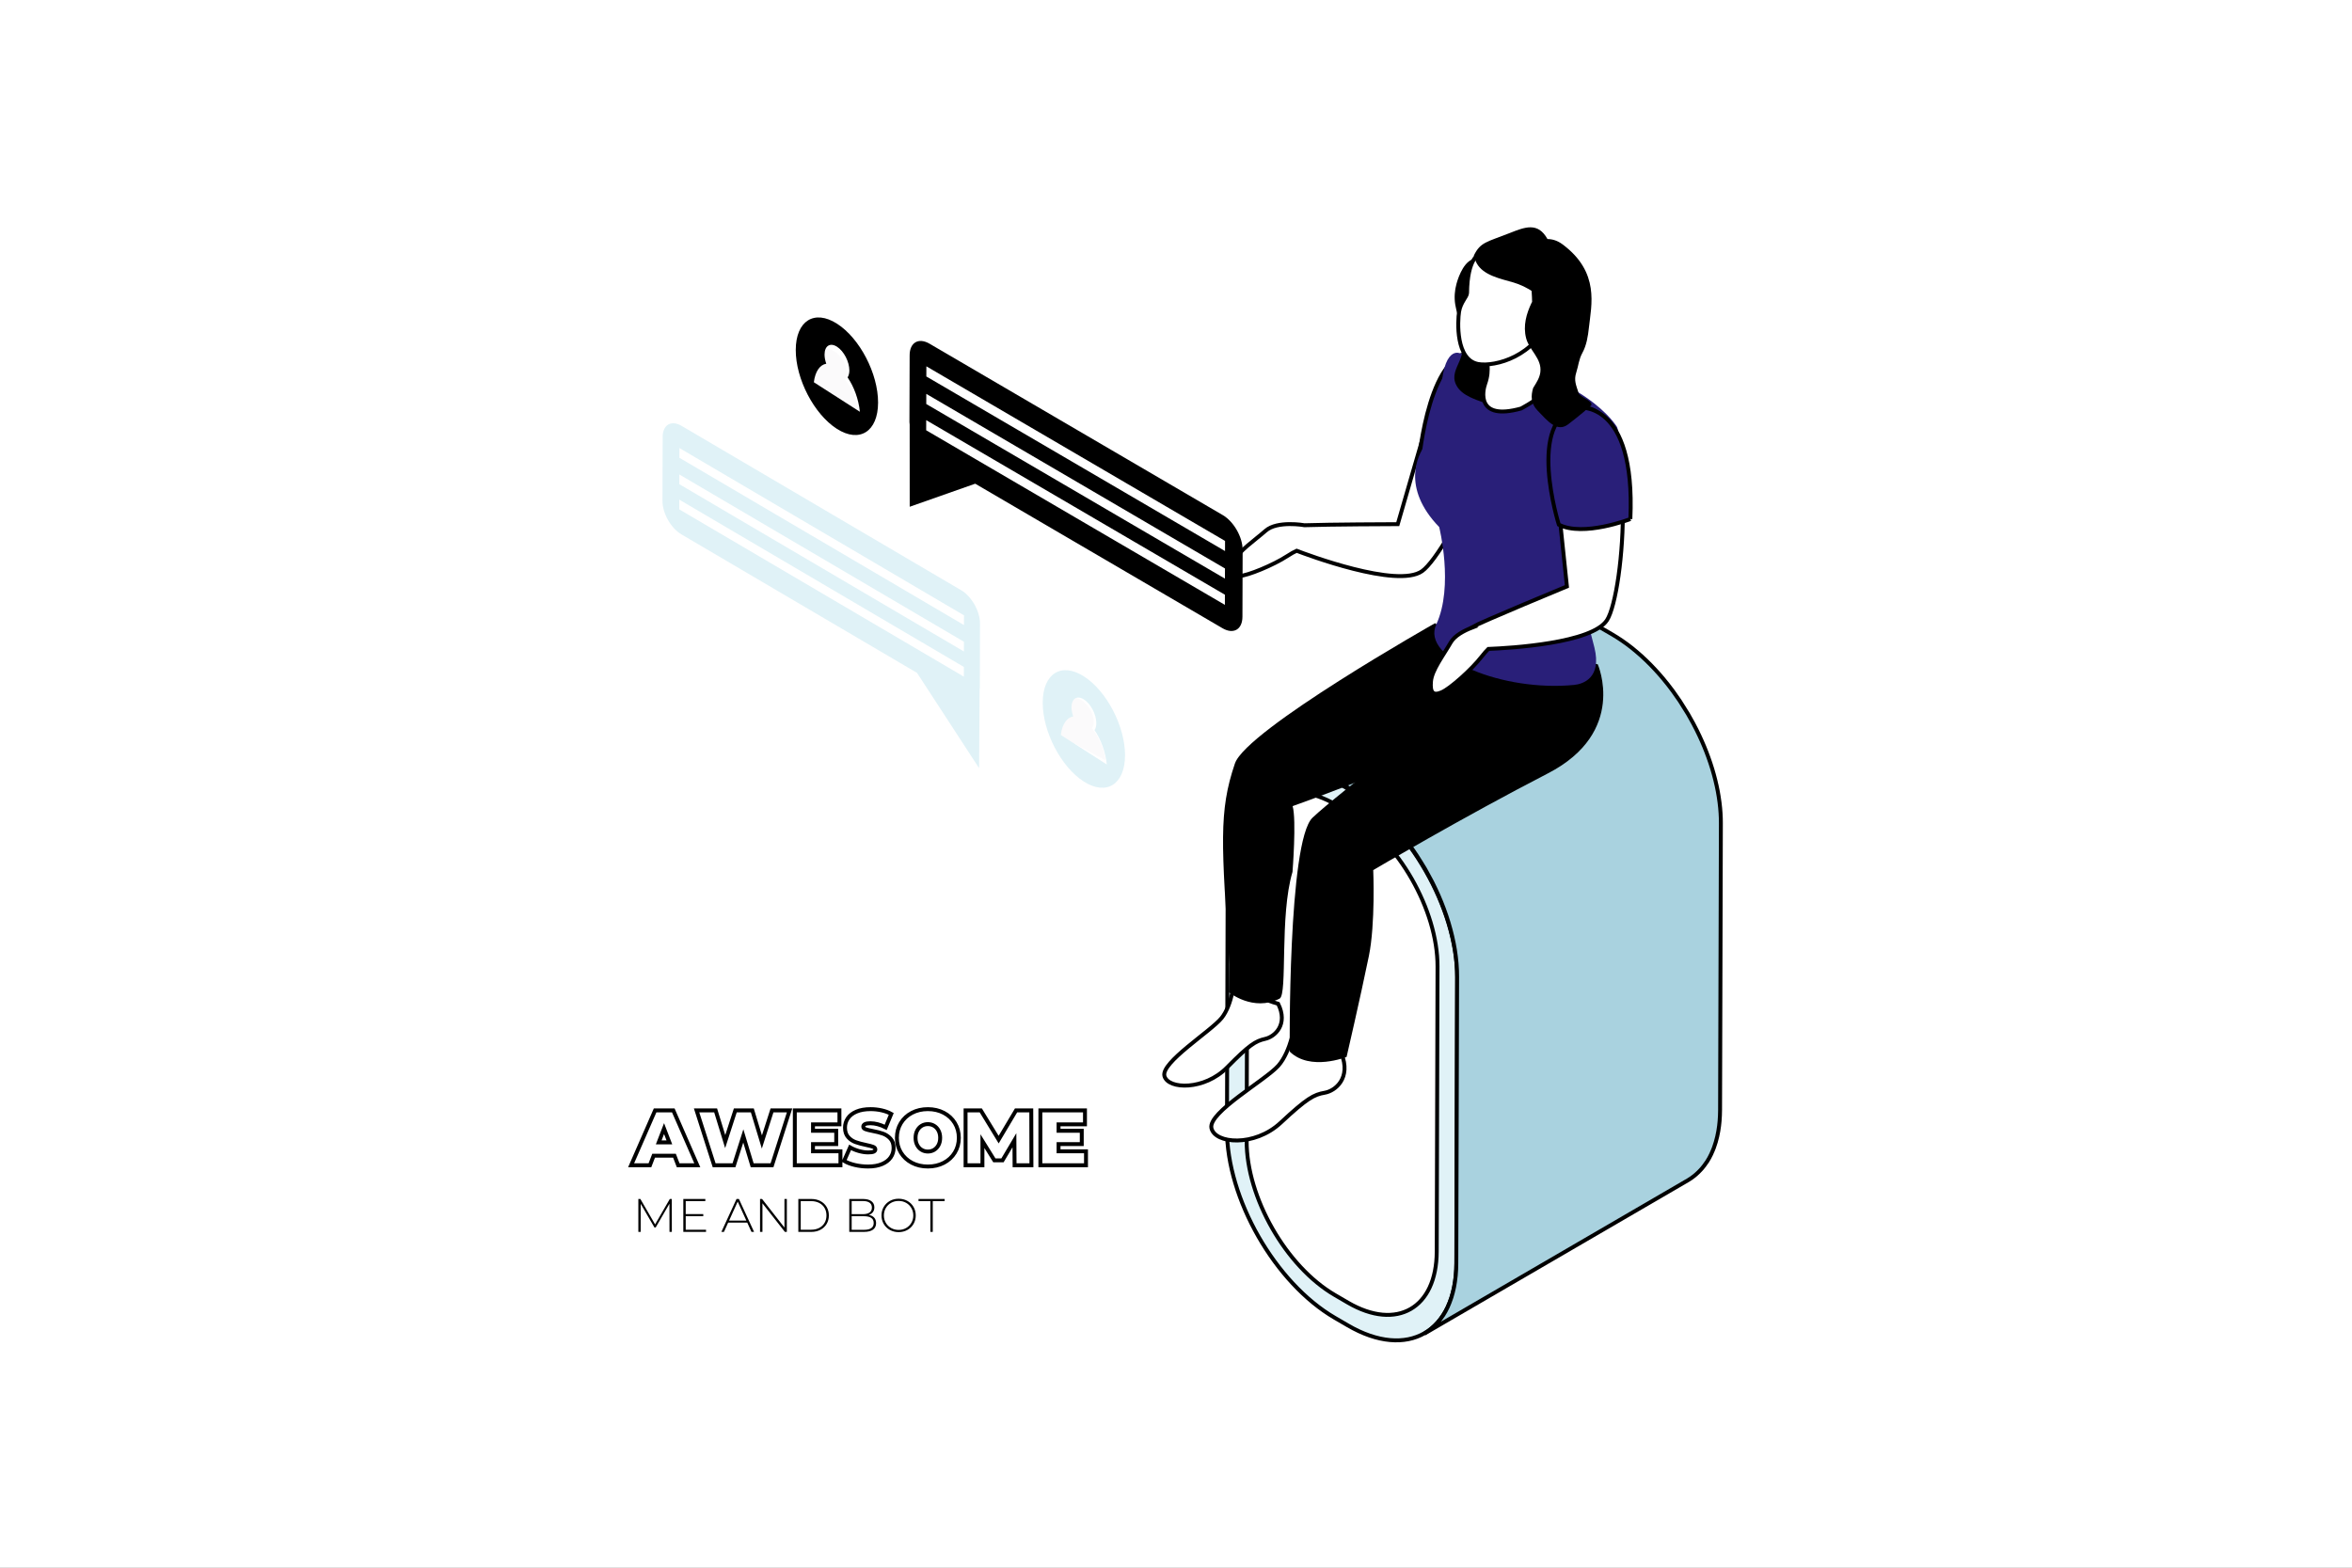 <?xml version="1.0" encoding="UTF-8"?>
<svg width="600px" height="400px" viewBox="0 0 600 400" version="1.1" xmlns="http://www.w3.org/2000/svg" xmlns:xlink="http://www.w3.org/1999/xlink">
    <rect x="0" y="0" width="600" height="400" fill="#808080" stroke="none"/>
    <title>Group 11 Copy 8</title>
    <defs>
        <rect id="path-1" x="0" y="0" width="600" height="400"></rect>
    </defs>
    <g id="Page-1" stroke="none" stroke-width="1" fill="none" fill-rule="evenodd">
        <g id="Group-11-Copy-8">
            <mask id="mask-2" fill="white">
                <use xlink:href="#path-1"></use>
            </mask>
            <use id="Mask" fill="#FFFFFF" xlink:href="#path-1"></use>
            <g id="Group-82" mask="url(#mask-2)">
                <g transform="translate(161, 58)">
                    <g id="Group-51" transform="translate(8, 0)">
                        <g id="Group-52" transform="translate(144, 98)" stroke="#000000">
                            <path d="M53.511,163.359 L53.715,90.613 C53.755,76.182 43.676,58.552 31.218,51.294 L27.863,49.34 C15.426,42.089 5.271,47.931 5.226,62.359 L5.022,135.108 C4.979,149.538 15.074,167.179 27.516,174.427 L30.868,176.381 C43.326,183.639 53.468,177.79 53.511,163.359 Z M31.236,45.485 C46.445,54.344 58.784,75.901 58.737,93.536 L58.533,166.288 C58.488,183.926 46.06,191.052 30.853,182.19 L27.496,180.233 C12.287,171.371 -0.052,149.818 0,132.182 L0.202,59.43 C0.252,41.795 12.672,34.666 27.884,43.531 L31.236,45.485 L31.236,45.485 Z" id="Fill-1262" fill="#E0F2F7"></path>
                            <path d="M125.92,51.485 L125.869,50.842 L125.851,50.61 L125.813,50.13 C125.769,49.679 125.718,49.223 125.66,48.766 C125.601,48.302 125.535,47.835 125.459,47.366 L125.454,47.32 L125.436,47.22 C125.372,46.802 125.298,46.381 125.222,45.958 C125.128,45.471 125.033,44.986 124.924,44.501 L124.796,43.963 L124.725,43.652 L124.582,43.037 C124.46,42.545 124.33,42.05 124.193,41.556 C124.086,41.171 123.969,40.785 123.859,40.395 L123.821,40.275 L123.762,40.076 C123.615,39.594 123.459,39.115 123.299,38.63 C123.141,38.156 122.975,37.679 122.802,37.207 L122.69,36.901 L122.616,36.71 C122.507,36.416 122.405,36.126 122.29,35.835 C122.117,35.381 121.933,34.929 121.745,34.478 C121.607,34.146 121.465,33.825 121.325,33.501 L121.23,33.282 L121.169,33.139 C120.971,32.685 120.767,32.236 120.553,31.787 C120.324,31.292 120.084,30.798 119.842,30.31 L119.735,30.101 L119.532,29.711 C119.351,29.351 119.165,28.989 118.976,28.632 C118.724,28.158 118.454,27.691 118.187,27.219 C118.036,26.954 117.891,26.684 117.741,26.423 L117.591,26.156 C117.354,25.755 117.097,25.375 116.855,24.98 C116.47,24.355 116.093,23.73 115.691,23.12 L115.512,22.837 C114.937,21.98 114.348,21.136 113.742,20.31 C113.332,19.759 112.919,19.213 112.499,18.675 C112.153,18.239 111.801,17.803 111.447,17.379 L111.437,17.366 L111.422,17.341 C111.062,16.913 110.701,16.489 110.339,16.073 C109.975,15.663 109.613,15.26 109.244,14.864 L109.06,14.665 L108.9,14.5 C108.635,14.222 108.368,13.933 108.103,13.663 C107.713,13.265 107.321,12.875 106.923,12.495 L106.567,12.163 L106.294,11.911 L105.698,11.35 C105.286,10.983 104.87,10.62 104.455,10.271 L103.918,9.832 L103.638,9.595 L103.217,9.253 C102.81,8.934 102.4,8.621 101.99,8.317 C101.692,8.098 101.389,7.889 101.088,7.677 L100.943,7.572 L100.777,7.458 C100.39,7.187 99.99,6.927 99.598,6.677 C99.203,6.422 98.819,6.185 98.416,5.953 L98.146,5.792 L94.746,3.828 C94.45,3.657 94.157,3.494 93.862,3.334 C93.477,3.127 93.1,2.928 92.721,2.739 C92.469,2.619 92.222,2.505 91.972,2.387 L91.809,2.311 L91.592,2.209 C91.221,2.038 90.846,1.885 90.479,1.734 C90.102,1.581 89.725,1.444 89.354,1.311 L89.157,1.247 L88.974,1.189 C88.73,1.104 88.482,1.02 88.235,0.944 C87.848,0.829 87.461,0.722 87.084,0.625 L86.501,0.497 L86.297,0.449 L85.933,0.372 C85.528,0.293 85.118,0.224 84.715,0.171 C84.455,0.135 84.206,0.115 83.954,0.089 L83.717,0.066 L83.47,0.043 C83.027,0.013 82.588,0 82.155,0 L81.582,0.026 L81.152,0.046 L80.704,0.066 C80.153,0.12 79.616,0.196 79.091,0.304 L79.061,0.314 L78.663,0.421 C78.144,0.543 77.629,0.671 77.133,0.844 L77.013,0.898 C76.264,1.173 75.548,1.5 74.866,1.895 L7.579,41.046 C8.264,40.65 8.982,40.324 9.731,40.051 C10.248,39.86 10.788,39.714 11.338,39.587 L11.779,39.464 C12.446,39.326 13.142,39.25 13.847,39.199 L14.308,39.181 C14.994,39.156 15.699,39.163 16.417,39.219 L16.69,39.25 C17.444,39.319 18.203,39.436 18.985,39.599 L19.25,39.661 C20.057,39.839 20.875,40.064 21.708,40.344 L21.863,40.398 C22.732,40.696 23.618,41.048 24.517,41.461 L24.698,41.548 C25.61,41.969 26.532,42.443 27.464,42.984 L30.859,44.948 C31.797,45.489 32.724,46.08 33.636,46.713 L33.85,46.863 C34.693,47.455 35.523,48.082 36.343,48.743 L36.636,48.985 C37.444,49.646 38.233,50.34 39.01,51.064 L39.272,51.309 C40.054,52.043 40.819,52.809 41.57,53.604 L41.809,53.857 C42.596,54.698 43.366,55.573 44.117,56.474 L44.135,56.497 L44.234,56.619 C44.981,57.524 45.709,58.458 46.412,59.412 L46.455,59.468 L46.567,59.629 C47.199,60.493 47.81,61.376 48.404,62.274 C48.801,62.87 49.168,63.482 49.547,64.095 C49.851,64.594 50.166,65.089 50.467,65.594 C50.605,65.834 50.737,66.084 50.875,66.326 C51.364,67.188 51.837,68.056 52.286,68.933 L52.426,69.211 C52.973,70.292 53.488,71.387 53.972,72.486 L54.007,72.567 C54.484,73.662 54.924,74.761 55.334,75.863 L55.406,76.062 C55.818,77.171 56.19,78.286 56.529,79.403 L56.58,79.584 C56.906,80.665 57.191,81.747 57.446,82.823 L57.507,83.099 C57.764,84.203 57.983,85.307 58.159,86.404 L58.167,86.463 C58.34,87.562 58.473,88.651 58.567,89.735 L58.587,90.01 C58.671,91.1 58.72,92.181 58.714,93.239 L58.508,166.355 C58.508,167.424 58.455,168.447 58.363,169.436 L58.338,169.666 C58.246,170.579 58.116,171.456 57.953,172.303 L57.892,172.601 C57.721,173.415 57.522,174.19 57.288,174.938 L57.153,175.341 C56.911,176.062 56.644,176.759 56.341,177.417 L56.29,177.542 C55.951,178.266 55.571,178.95 55.159,179.59 L54.968,179.855 C54.634,180.355 54.272,180.829 53.9,181.268 L53.478,181.732 C53.139,182.097 52.782,182.439 52.418,182.76 L51.975,183.143 C51.458,183.556 50.923,183.944 50.352,184.275 L117.639,145.12 C118.207,144.791 118.734,144.408 119.249,143.995 L119.723,143.589 C120.077,143.281 120.415,142.949 120.736,142.605 L121.2,142.097 C121.562,141.671 121.898,141.225 122.219,140.745 L122.451,140.427 L122.489,140.373 C122.873,139.771 123.225,139.136 123.541,138.463 L123.564,138.412 L123.666,138.167 C123.859,137.743 124.048,137.323 124.211,136.874 L124.432,136.211 L124.575,135.772 L124.697,135.402 C124.835,134.94 124.957,134.463 125.069,133.979 L125.168,133.479 L125.245,133.112 L125.344,132.612 C125.418,132.178 125.484,131.734 125.543,131.28 C125.573,131.041 125.594,130.786 125.622,130.538 L125.65,130.25 L125.68,129.939 C125.716,129.505 125.744,129.072 125.759,128.625 C125.78,128.187 125.79,127.735 125.792,127.281 L125.795,127.2 L125.999,54.089 C126.004,53.668 125.994,53.252 125.983,52.829 C125.968,52.388 125.945,51.939 125.92,51.485 Z" id="Fill-1263" fill="#A9D2DF"></path>
                        </g>
                        <path d="M145.883,192 C145.883,192 145.386,198.319 142.642,201.743 C139.883,205.156 127.075,213.122 128.053,216.572 C129.036,220.029 138.283,220.211 144.008,214.377 C149.741,208.554 151.28,207.632 153.753,207.07 C156.211,206.518 159.692,203.412 157.061,198.119 C157.061,198.119 149.138,196.027 145.883,192" id="Fill-1577" stroke="#000000" fill="#FFFFFF"></path>
                        <path d="M161.369,203 C161.369,203 160.379,210.2 157.112,213.91 C153.833,217.62 139.221,225.799 140.033,229.817 C140.866,233.849 151.002,234.718 157.712,228.466 C164.436,222.199 166.185,221.289 168.93,220.814 C171.664,220.352 175.732,217.051 173.205,210.818 C173.205,210.818 164.658,207.848 161.369,203" id="Fill-1578" stroke="#000000" fill="#FFFFFF"></path>
                        <path d="M197.098,101 C197.098,101 148.938,128.223 146.028,136.807 C141.841,149.109 142.621,157.471 144.633,187.988 L144.508,195.178 C144.508,195.178 150.674,200.242 157.425,196.803 C159.514,195.723 157.373,175.649 160.721,164.472 C160.721,164.472 161.77,151.202 160.75,147.677 C160.75,147.677 199.618,134.07 208.694,125.67 C217.777,117.282 197.098,101 197.098,101" id="Fill-1579" fill="#000000"></path>
                        <path d="M238.588,111.494 C238.588,111.494 246.256,128.811 225.856,139.339 C204.216,150.503 181.314,164.006 181.314,164.006 C181.314,164.006 181.899,177.67 180.199,185.948 C177.903,197.112 174.518,211.67 174.518,211.67 C174.518,211.67 165.238,215.425 160.009,210.317 C160.009,210.317 159.509,156.692 165.816,150.65 C172.123,144.601 203.661,120.643 203.661,120.643 L197.608,103 L238.588,111.494" id="Fill-1580" fill="#000000"></path>
                        <path d="M197.363,42.181 C200.025,33.364 205.855,33.236 208.985,34.699 C221.791,40.654 200.456,83.003 193.772,87.729 C187.432,92.217 164.175,83.449 161.779,82.527 C161.168,82.796 160.383,83.225 159.325,83.912 C155.857,86.168 149.358,88.873 147.09,88.992 C144.803,89.107 144.454,87.962 145.745,85.253 C147.046,82.537 150.914,80.001 153.88,77.403 C156.857,74.794 163.731,76.005 163.731,76.005 C163.736,76.008 163.741,76.011 163.746,76.015 C170.36,75.796 185.861,75.744 187.441,75.739 L187.571,75.738 C187.571,75.738 194.719,51.006 197.363,42.181 Z" id="Combined-Shape" stroke="#000000" fill="#FFFFFF"></path>
                        <path d="M208.798,65 C208.798,65 197.085,64.958 193,59.422 C193,59.422 195.636,29.785 207.899,32.132 C207.899,32.132 221.006,35.613 208.798,65" id="Fill-1587" stroke="#000000" fill="#291F79"></path>
                        <path d="M243.529,50.993 C243.529,50.993 235.437,36.758 203.255,32.092 C203.255,32.092 198.107,29.908 198.601,46.836 C198.675,49.278 196.18,53.446 194.488,55.66 C192.812,57.865 188.327,66.341 198.14,76.478 C198.14,76.478 201.925,91.56 197.4,101.316 C193.346,110.027 214.52,118.536 232.533,116.764 C234.755,116.547 239.667,115.064 237.736,107.214 C235.805,99.357 231.214,85.609 234.847,71.127 C238.466,56.645 245.943,58.364 243.529,50.993" id="Fill-1588" fill="#291F79"></path>
                        <path d="M227.199,57.259 C226.341,48.19 231.698,45.858 235.128,46.007 C249.209,46.586 245.374,93.36 240.957,100.217 C237.165,106.125 216.425,107.349 210.681,107.576 C210.213,108.032 209.651,108.66 208.956,109.547 C206.397,112.831 201.01,117.655 198.801,118.619 C196.585,119.586 195.795,118.727 196.044,115.868 C196.277,113.005 199.132,109.326 201.077,105.941 C202.064,104.194 204.452,102.937 206.549,102.127 C206.433,102.098 206.365,102.088 206.365,102.088 C208.871,100.674 230.726,91.626 230.726,91.626 C230.726,91.626 228.056,66.318 227.199,57.259 Z" id="Combined-Shape" stroke="#000000" fill="#FFFFFF"></path>
                        <path d="M246.911,74.432 C246.911,74.432 234.921,79.085 228.659,75.864 C228.659,75.864 220.154,48.877 233.565,46.035 C233.565,46.035 248.275,43.839 246.911,74.432" id="Fill-1594" stroke="#000000" fill="#291F79"></path>
                        <path d="M203.358,34.038 C202.509,36.081 201.344,37.923 202.457,40.174 C203.176,41.651 204.502,42.587 205.936,43.295 C207.053,43.843 208.219,44.261 209.403,44.678 C211.422,45.017 213.504,45.036 215.657,44.969 L215.694,44.969 C215.817,43.012 231.962,38.102 232,36.137 C232.085,31.611 215.668,29.899 213.776,25.791 C212.07,22.092 209.184,18.841 208.599,14.815 C208.323,12.981 208.748,11.336 208.915,9.532 C209.012,8.443 208.558,7.933 207.407,8.007 C204.733,8.19 203.142,12.25 202.554,14.412 C202.077,16.138 201.954,17.954 202.237,19.714 C202.844,23.61 205.21,27.439 204.185,31.223 C204.029,32.159 203.738,33.098 203.358,34.038" id="Fill-1595" fill="#000000"></path>
                        <path d="M207,26.73 C207,26.73 212.343,33.054 209.887,39.857 C209.218,41.73 207.552,49.418 219.012,46.239 C219.012,46.239 230.923,40.083 227.322,36.436 C224.926,34.015 222.621,30.511 226.071,18 L207,26.73" id="Fill-1596" stroke="#000000" fill="#FFFFFF"></path>
                        <path d="M208.368,6.827 C208.368,6.827 205.326,7.873 205.255,16.753 C205.236,17.74 203.637,19.039 203.223,21.483 C202.824,23.956 202.302,33.857 208.118,34.884 C212.349,35.622 222.773,32.976 226.233,22.995 C229.7,13.006 221.006,0.196 208.368,6.827" id="Fill-1598" stroke="#000000" fill="#FFFFFF"></path>
                        <path d="M217.092,14.077 C213.831,13.127 209.366,12.26 207.701,9.153 C207.382,8.561 207.146,7.887 207,7.168 C208.661,3.754 210.292,3.772 216.087,1.48 C220.009,-0.065 223.308,-1.431 225.775,3.011 C226.206,3.789 227.402,4.277 226.693,4.398 C221.902,11.183 232.763,18.829 225.284,21 C224.984,17.59 220.241,14.992 217.092,14.077" id="Fill-1599" fill="#000000"></path>
                        <path d="M233.686,42.216 C233.072,40.268 232.466,39.059 233.097,37.089 C233.697,35.22 233.736,33.757 234.66,32.059 C235.736,30.1 236.096,27.804 236.339,25.559 C236.939,19.906 239.186,11.483 229.622,4.357 C224.485,0.515 218.71,5.61 220.407,9.998 C221.374,12.508 221.79,15.597 221.843,19.044 L221.705,19.265 C220.372,22.079 219.507,25.102 220.308,28.264 C221.098,31.367 224.379,33.46 223.945,36.955 C223.769,38.374 223.011,39.537 222.291,40.695 L222.1,41.018 C221.515,42.995 221.479,44.936 223.24,46.761 C225.801,49.422 228.214,52.41 231.037,50.27 C233.637,48.285 236.879,45.584 236.995,45.291 C237.077,44.096 234.057,43.379 233.686,42.216" id="Fill-1600" fill="#000000"></path>
                        <path d="M76.891,108.226 L76.899,105.744 L4.297,63.059 L4.293,65.538 L76.891,108.226 Z M76.877,114.647 L76.884,112.172 L4.282,69.481 L4.275,71.962 L76.877,114.647 Z M76.91,101.484 L76.921,99.01 L4.319,56.318 L4.312,58.8 L76.91,101.484 Z M76.17,92.585 C78.844,94.152 81.011,97.959 81,101.089 L80.952,117.434 L80.896,117.995 L80.771,138 L64.932,113.683 L4.826,78.342 C2.149,76.768 -0.007,72.968 1.88749855e-05,69.835 L0.048,53.494 C0.059,50.36 2.226,49.106 4.9,50.677 L76.17,92.585 L76.17,92.585 Z" id="Fill-1615" fill="#E0F2F7"></path>
                        <path d="M143.508,82.602 L143.511,80.017 L67.321,35.469 L67.31,38.057 L143.508,82.602 Z M143.471,96.334 L143.475,93.745 L67.281,49.201 L67.27,51.785 L143.471,96.334 Z M143.482,89.636 L143.493,87.047 L67.299,42.499 L67.292,45.087 L143.482,89.636 Z M142.939,73.434 C145.732,75.073 148.004,79.039 148,82.306 L147.949,99.358 C147.942,102.625 145.655,103.932 142.859,102.293 L79.78,65.417 L63.069,71.299 L63.058,50.342 L63,49.699 L63.051,32.64 C63.058,29.376 65.341,28.066 68.149,29.709 L142.939,73.434 L142.939,73.434 Z" id="Fill-1632" fill="#000000"></path>
                        <path d="M43.54,31.454 C45.477,32.507 47.037,35.04 47.029,37.14 C47.026,37.835 46.835,38.376 46.53,38.784 C48.33,40.992 49.642,44.033 50,47 L37,39.945 C37.374,37.376 38.701,35.771 40.508,35.517 C40.199,34.772 40.02,34.034 40.02,33.338 C40.024,31.243 41.591,30.401 43.54,31.454" id="Fill-1764" fill="#FBFAFB"></path>
                        <path d="M38.614,39.531 L50.359,47.062 C50.035,43.895 48.85,40.648 47.224,38.292 C47.499,37.856 47.672,37.278 47.675,36.536 C47.682,34.295 46.273,31.591 44.522,30.466 C42.762,29.342 41.346,30.241 41.342,32.478 C41.342,33.22 41.504,34.008 41.783,34.804 C40.15,35.075 38.951,36.789 38.614,39.531 Z M44.533,24.599 C50.331,28.313 55.017,37.328 55,44.737 C54.979,52.13 50.262,55.117 44.467,51.404 C38.669,47.682 33.976,38.675 34,31.281 C34.017,23.865 38.738,20.881 44.533,24.599 L44.533,24.599 Z" id="Fill-1766" fill="#000000"></path>
                        <path d="M106.536,120.452 C108.478,121.509 110.035,124.043 110.031,126.139 C110.028,126.838 109.844,127.375 109.528,127.784 C111.329,129.995 112.641,133.033 113,136 L100,128.945 C100.37,126.379 101.702,124.77 103.503,124.519 C103.201,123.774 103.018,123.036 103.018,122.337 C103.026,120.241 104.594,119.402 106.536,120.452" id="Fill-1895" fill="#FBFAFB"></path>
                        <path d="M101.616,129.528 L113.353,137.06 C113.029,133.893 111.844,130.649 110.218,128.289 C110.504,127.852 110.669,127.279 110.673,126.533 C110.676,124.295 109.271,121.59 107.517,120.462 C105.764,119.341 104.348,120.236 104.341,122.474 C104.341,123.22 104.506,124.008 104.779,124.804 C103.153,125.071 101.95,126.789 101.616,129.528 Z M107.534,114.598 C113.325,118.312 118.014,127.328 118,134.734 C117.976,142.128 113.263,145.12 107.462,141.402 C101.668,137.687 96.979,128.675 97,121.273 C97.017,113.863 101.733,110.883 107.534,114.598 L107.534,114.598 Z" id="Fill-1897" fill="#E0F2F7"></path>
                    </g>
                    <g id="Group-53" transform="translate(0, 225)">
                        <path d="M2.444,31.32 L2.444,24.156 L5.96,30.204 L6.26,30.204 L9.776,24.132 L9.788,31.32 L10.388,31.32 L10.376,22.92 L9.872,22.92 L6.116,29.412 L2.36,22.92 L1.844,22.92 L1.844,31.32 L2.444,31.32 Z M19.112,31.32 L19.112,30.768 L13.928,30.768 L13.928,27.324 L18.404,27.324 L18.404,26.784 L13.928,26.784 L13.928,23.472 L18.932,23.472 L18.932,22.92 L13.316,22.92 L13.316,31.32 L19.112,31.32 Z M23.684,31.32 L24.752,28.956 L29.624,28.956 L30.704,31.32 L31.364,31.32 L27.5,22.92 L26.888,22.92 L23.024,31.32 L23.684,31.32 Z M29.396,28.44 L24.992,28.44 L27.188,23.592 L29.396,28.44 Z M33.5,31.32 L33.5,24.024 L39.224,31.32 L39.728,31.32 L39.728,22.92 L39.116,22.92 L39.116,30.216 L33.404,22.92 L32.888,22.92 L32.888,31.32 L33.5,31.32 Z M45.98,31.32 C46.852,31.32 47.626,31.14 48.302,30.78 C48.978,30.42 49.504,29.922 49.88,29.286 C50.256,28.65 50.444,27.928 50.444,27.12 C50.444,26.312 50.256,25.59 49.88,24.954 C49.504,24.318 48.978,23.82 48.302,23.46 C47.626,23.1 46.852,22.92 45.98,22.92 L45.98,22.92 L42.656,22.92 L42.656,31.32 L45.98,31.32 Z M45.932,30.768 L43.268,30.768 L43.268,23.472 L45.932,23.472 C46.708,23.472 47.392,23.626 47.984,23.934 C48.576,24.242 49.032,24.672 49.352,25.224 C49.672,25.776 49.832,26.408 49.832,27.12 C49.832,27.832 49.672,28.464 49.352,29.016 C49.032,29.568 48.576,29.998 47.984,30.306 C47.392,30.614 46.708,30.768 45.932,30.768 L45.932,30.768 Z M59.396,31.32 C60.42,31.32 61.192,31.128 61.712,30.744 C62.232,30.36 62.492,29.812 62.492,29.1 C62.492,28.524 62.334,28.056 62.018,27.696 C61.702,27.336 61.244,27.1 60.644,26.988 C61.076,26.844 61.418,26.608 61.67,26.28 C61.922,25.952 62.048,25.548 62.048,25.068 C62.048,24.38 61.794,23.85 61.286,23.478 C60.778,23.106 60.068,22.92 59.156,22.92 L59.156,22.92 L55.652,22.92 L55.652,31.32 L59.396,31.32 Z M59.132,26.796 L56.264,26.796 L56.264,23.448 L59.132,23.448 C59.868,23.448 60.434,23.59 60.83,23.874 C61.226,24.158 61.424,24.572 61.424,25.116 C61.424,25.668 61.226,26.086 60.83,26.37 C60.434,26.654 59.868,26.796 59.132,26.796 L59.132,26.796 Z M59.396,30.792 L56.264,30.792 L56.264,27.324 L59.396,27.324 C60.212,27.324 60.83,27.464 61.25,27.744 C61.67,28.024 61.88,28.46 61.88,29.052 C61.88,29.644 61.67,30.082 61.25,30.366 C60.83,30.65 60.212,30.792 59.396,30.792 L59.396,30.792 Z M68.24,31.38 C69.064,31.38 69.808,31.196 70.472,30.828 C71.136,30.46 71.658,29.952 72.038,29.304 C72.418,28.656 72.608,27.928 72.608,27.12 C72.608,26.312 72.418,25.584 72.038,24.936 C71.658,24.288 71.136,23.78 70.472,23.412 C69.808,23.044 69.064,22.86 68.24,22.86 C67.416,22.86 66.672,23.046 66.008,23.418 C65.344,23.79 64.822,24.3 64.442,24.948 C64.062,25.596 63.872,26.32 63.872,27.12 C63.872,27.92 64.062,28.644 64.442,29.292 C64.822,29.94 65.344,30.45 66.008,30.822 C66.672,31.194 67.416,31.38 68.24,31.38 Z M68.24,30.816 C67.536,30.816 66.898,30.656 66.326,30.336 C65.754,30.016 65.304,29.574 64.976,29.01 C64.648,28.446 64.484,27.816 64.484,27.12 C64.484,26.424 64.648,25.794 64.976,25.23 C65.304,24.666 65.754,24.224 66.326,23.904 C66.898,23.584 67.536,23.424 68.24,23.424 C68.944,23.424 69.58,23.584 70.148,23.904 C70.716,24.224 71.164,24.666 71.492,25.23 C71.82,25.794 71.984,26.424 71.984,27.12 C71.984,27.816 71.82,28.446 71.492,29.01 C71.164,29.574 70.716,30.016 70.148,30.336 C69.58,30.656 68.944,30.816 68.24,30.816 Z M76.952,31.32 L76.952,23.472 L79.976,23.472 L79.976,22.92 L73.316,22.92 L73.316,23.472 L76.34,23.472 L76.34,31.32 L76.952,31.32 Z" id="MEANDBOT" fill="#000000" fill-rule="nonzero"></path>
                        <path d="M4.8,14.32 L5.74,11.88 L11.06,11.88 L12,14.32 L16.88,14.32 L10.76,0.32 L6.12,0.32 L0,14.32 L4.8,14.32 Z M9.76,8.48 L7.04,8.48 L8.4,4.96 L9.76,8.48 Z M26.24,14.32 L28.62,6.84 L30.88,14.32 L35.94,14.32 L40.42,0.32 L35.94,0.32 L33.36,8.38 L30.92,0.32 L26.58,0.32 L24,8.28 L21.56,0.32 L16.7,0.32 L21.18,14.32 L26.24,14.32 Z M53.4,14.32 L53.4,10.76 L46.4,10.76 L46.4,8.92 L52.32,8.92 L52.32,5.52 L46.4,5.52 L46.4,3.88 L53.14,3.88 L53.14,0.32 L41.76,0.32 L41.76,14.32 L53.4,14.32 Z M60.44,14.64 C61.84,14.64 63.03,14.43 64.01,14.01 C64.99,13.59 65.727,13.023 66.22,12.31 C66.713,11.597 66.96,10.8 66.96,9.92 C66.96,8.907 66.69,8.107 66.15,7.52 C65.61,6.933 64.973,6.51 64.24,6.25 C63.507,5.99 62.607,5.76 61.54,5.56 C60.713,5.4 60.12,5.25 59.76,5.11 C59.4,4.97 59.22,4.76 59.22,4.48 C59.22,3.893 59.827,3.6 61.04,3.6 C62.267,3.6 63.567,3.947 64.94,4.64 L64.94,4.64 L66.36,1.22 C65.653,0.82 64.837,0.517 63.91,0.31 C62.983,0.103 62.04,0 61.08,0 C59.68,0 58.49,0.207 57.51,0.62 C56.53,1.033 55.793,1.6 55.3,2.32 C54.807,3.04 54.56,3.84 54.56,4.72 C54.56,5.733 54.827,6.537 55.36,7.13 C55.893,7.723 56.52,8.15 57.24,8.41 C57.96,8.67 58.86,8.913 59.94,9.14 C60.78,9.313 61.383,9.473 61.75,9.62 C62.117,9.767 62.3,9.987 62.3,10.28 C62.3,10.533 62.16,10.723 61.88,10.85 C61.6,10.977 61.133,11.04 60.48,11.04 C59.72,11.04 58.927,10.923 58.1,10.69 C57.273,10.457 56.527,10.147 55.86,9.76 L55.86,9.76 L54.34,13.2 C55.047,13.64 55.95,13.99 57.05,14.25 C58.15,14.51 59.28,14.64 60.44,14.64 Z M75.7,14.64 C77.207,14.64 78.56,14.327 79.76,13.7 C80.96,13.073 81.9,12.203 82.58,11.09 C83.26,9.977 83.6,8.72 83.6,7.32 C83.6,5.92 83.26,4.663 82.58,3.55 C81.9,2.437 80.96,1.567 79.76,0.94 C78.56,0.313 77.207,0 75.7,0 C74.193,0 72.84,0.313 71.64,0.94 C70.44,1.567 69.5,2.437 68.82,3.55 C68.14,4.663 67.8,5.92 67.8,7.32 C67.8,8.72 68.14,9.977 68.82,11.09 C69.5,12.203 70.44,13.073 71.64,13.7 C72.84,14.327 74.193,14.64 75.7,14.64 Z M75.7,10.82 C75.113,10.82 74.583,10.677 74.11,10.39 C73.637,10.103 73.26,9.697 72.98,9.17 C72.7,8.643 72.56,8.027 72.56,7.32 C72.56,6.613 72.7,5.997 72.98,5.47 C73.26,4.943 73.637,4.537 74.11,4.25 C74.583,3.963 75.113,3.82 75.7,3.82 C76.287,3.82 76.817,3.963 77.29,4.25 C77.763,4.537 78.14,4.943 78.42,5.47 C78.7,5.997 78.84,6.613 78.84,7.32 C78.84,8.027 78.7,8.643 78.42,9.17 C78.14,9.697 77.763,10.103 77.29,10.39 C76.817,10.677 76.287,10.82 75.7,10.82 Z M89.62,14.32 L89.62,8.16 L92.66,13.06 L94.74,13.06 L97.78,7.94 L97.82,14.32 L102.12,14.32 L102.08,0.32 L98.2,0.32 L93.76,7.78 L89.2,0.32 L85.32,0.32 L85.32,14.32 L89.62,14.32 Z M116.04,14.32 L116.04,10.76 L109.04,10.76 L109.04,8.92 L114.96,8.92 L114.96,5.52 L109.04,5.52 L109.04,3.88 L115.78,3.88 L115.78,0.32 L104.4,0.32 L104.4,14.32 L116.04,14.32 Z" id="AWESOME" stroke="#000000" fill="#FFFFFF" fill-rule="nonzero"></path>
                    </g>
                </g>
            </g>
        </g>
    </g>
</svg>